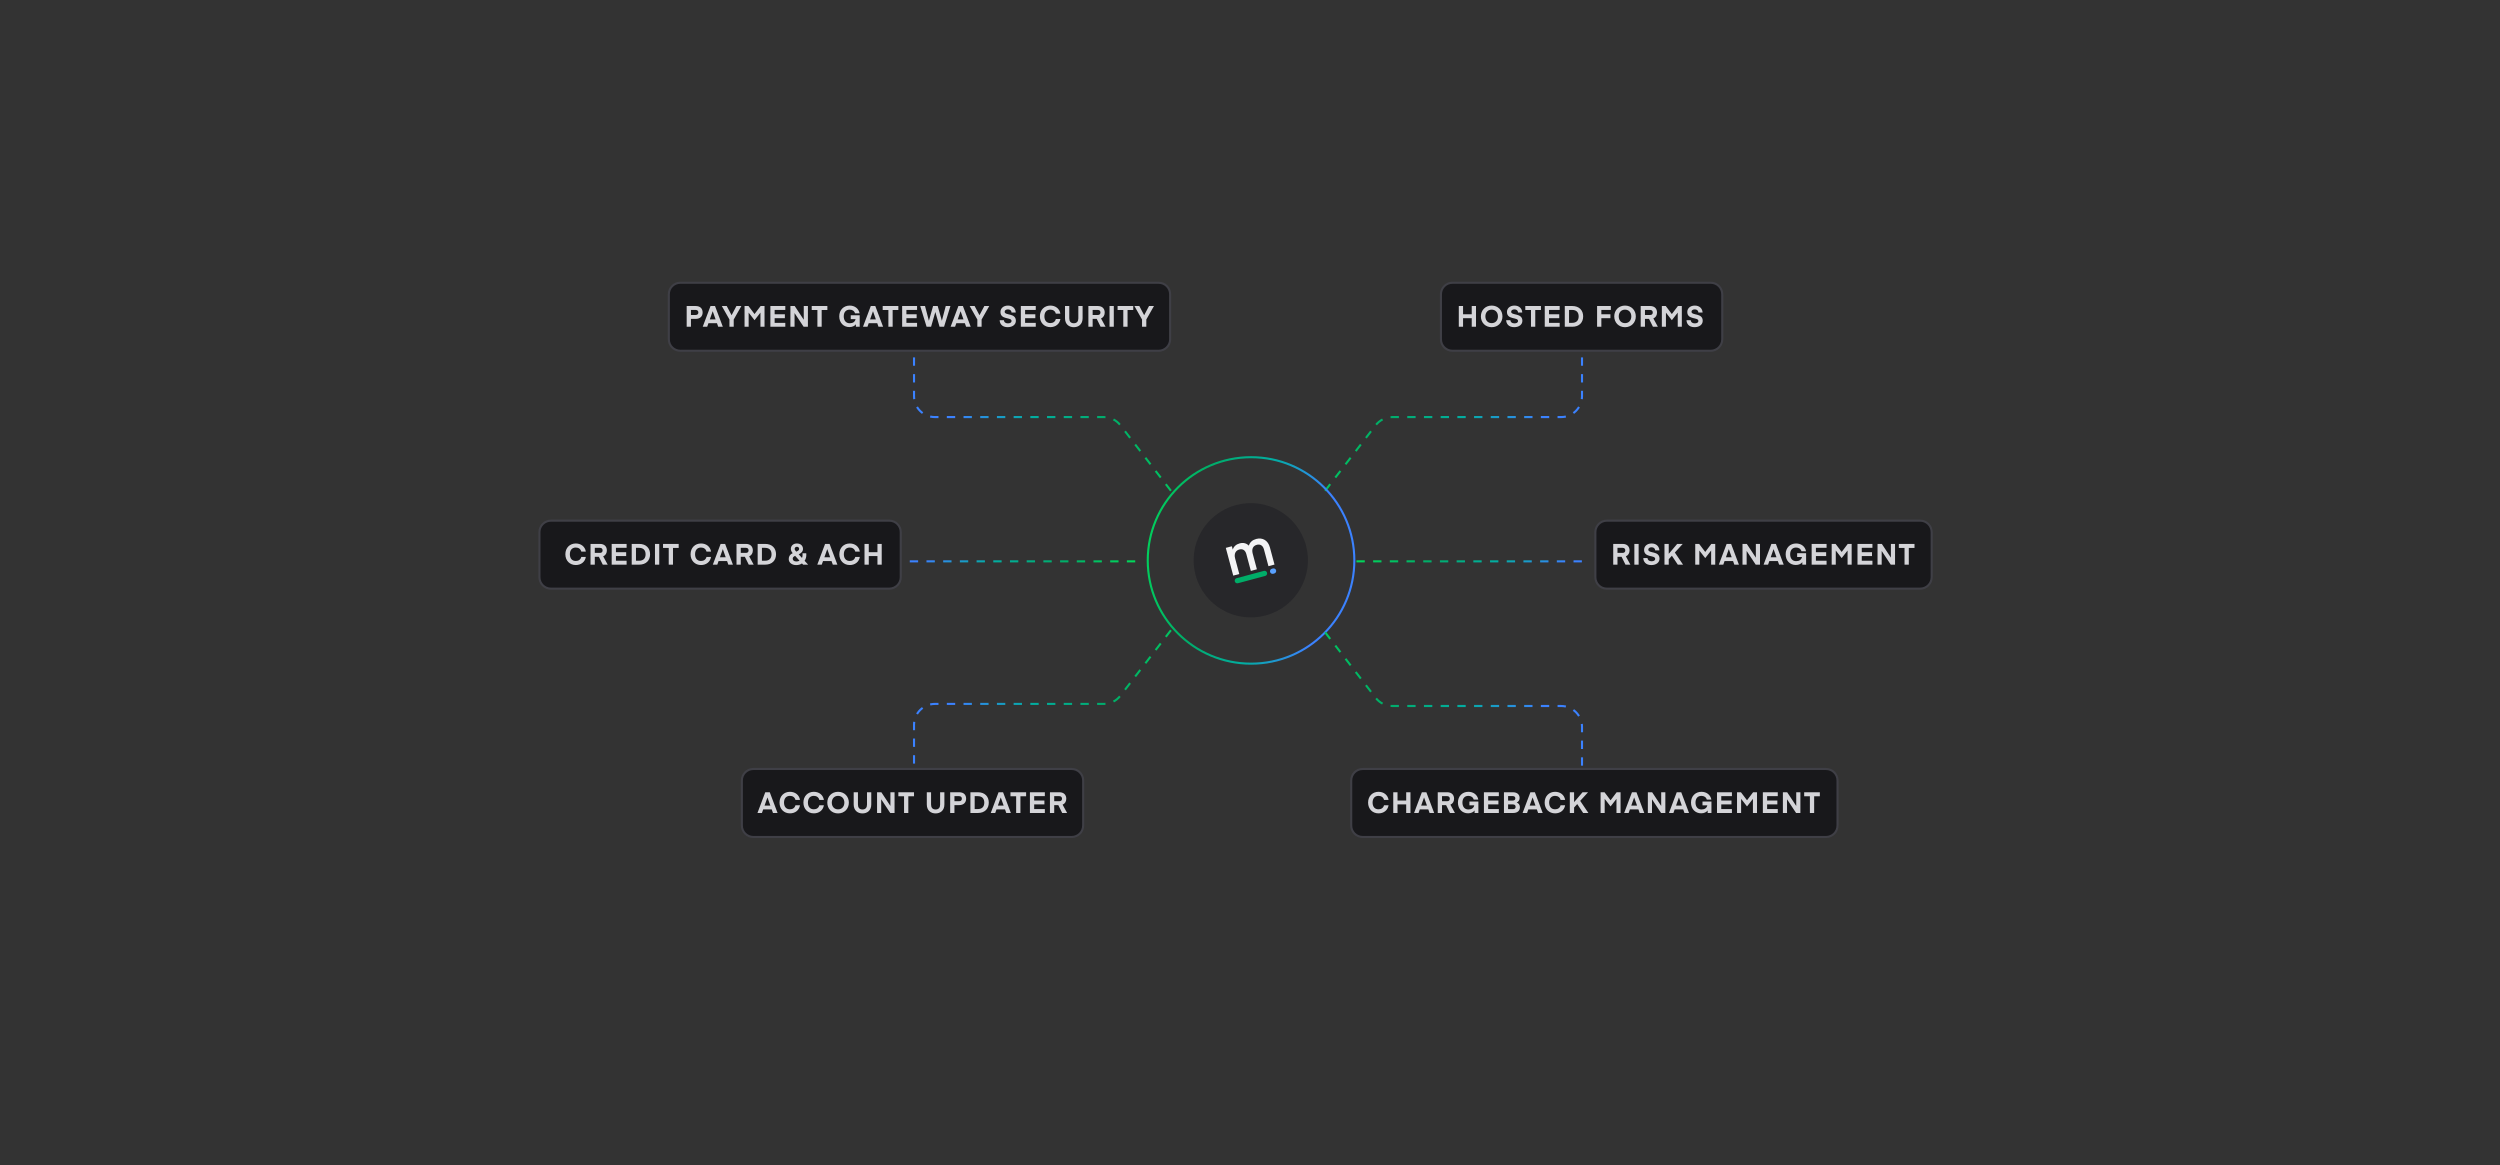 <svg width="500" height="233" viewBox="0 0 500 233" fill="none" xmlns="http://www.w3.org/2000/svg">
<rect x="0" y="0" width="500" height="233" fill="#333333" stroke="none"/>
<path d="M271.285 112.27H317.612" stroke="url(#paint0_linear_27476_135485)" stroke-width="0.417" stroke-dasharray="1.67 1.67"/>
<path d="M227.045 112.27H180.3" stroke="url(#paint1_linear_27476_135485)" stroke-width="0.417" stroke-dasharray="1.67 1.67"/>
<path d="M234.182 98.155L224.065 85.039C223.274 84.015 222.054 83.415 220.76 83.415H186.979C184.674 83.415 182.806 81.546 182.806 79.241V70.534" stroke="url(#paint2_linear_27476_135485)" stroke-width="0.417" stroke-dasharray="1.67 1.67"/>
<path d="M234.182 126.043L224.065 139.159C223.274 140.184 222.054 140.784 220.76 140.784H186.979C184.674 140.784 182.806 142.652 182.806 144.958V153.665" stroke="url(#paint3_linear_27476_135485)" stroke-width="0.417" stroke-dasharray="1.67 1.67"/>
<path d="M265.025 98.155L275.142 85.039C275.933 84.015 277.153 83.415 278.447 83.415H312.228C314.533 83.415 316.402 81.546 316.402 79.241V70.534" stroke="url(#paint4_linear_27476_135485)" stroke-width="0.417" stroke-dasharray="1.67 1.67"/>
<path d="M270.869 112.086C270.869 123.489 261.62 132.733 250.21 132.733C238.8 132.733 229.55 123.489 229.55 112.086C229.55 100.683 238.8 91.439 250.21 91.439C261.62 91.439 270.869 100.683 270.869 112.086Z" stroke="url(#paint5_linear_27476_135485)" stroke-width="0.417"/>
<ellipse cx="11.435" cy="11.429" rx="11.435" ry="11.429" transform="matrix(0.966 -0.259 0.259 0.966 236.152 103.975)" fill="#27272A"/>
<path d="M252.784 114.176L247.311 115.641C247.041 115.714 246.883 115.998 246.957 116.276C247.032 116.554 247.311 116.721 247.581 116.649L253.054 115.183C253.324 115.111 253.482 114.827 253.408 114.548C253.333 114.27 253.054 114.103 252.784 114.176Z" fill="#00AD68"/>
<path d="M254.582 113.694L254.381 113.748C254.103 113.822 253.937 114.108 254.012 114.386C254.087 114.665 254.373 114.83 254.651 114.755L254.853 114.701C255.131 114.627 255.296 114.341 255.221 114.063C255.147 113.784 254.861 113.619 254.582 113.694Z" fill="#59A1FF"/>
<path fill-rule="evenodd" clip-rule="evenodd" d="M251.252 107.788C252.52 107.449 253.609 108.097 253.978 109.473L254.9 112.914L253.69 113.238L252.788 109.875C252.583 109.109 252.046 108.777 251.373 108.958C250.62 109.159 250.284 109.772 250.546 110.749L251.379 113.857L250.169 114.181L249.267 110.818C249.062 110.052 248.554 109.712 247.881 109.893C247.151 110.088 246.766 110.726 247.025 111.692L247.858 114.8L246.648 115.124L245.16 109.574L246.37 109.25L246.551 109.916C246.764 109.276 247.232 108.865 247.939 108.675C248.658 108.483 249.263 108.63 249.769 109.125C249.982 108.438 250.477 107.996 251.252 107.788Z" fill="#F4F4F5"/>
<path d="M265.025 126.461L275.142 139.577C275.933 140.601 277.153 141.201 278.447 141.201H312.228C314.533 141.201 316.402 143.07 316.402 145.375V154.082" stroke="url(#paint6_linear_27476_135485)" stroke-width="0.417" stroke-dasharray="1.67 1.67"/>
<path d="M290.485 56.552H342.154C343.422 56.552 344.45 57.58 344.45 58.848V67.856C344.45 69.124 343.422 70.152 342.154 70.152H290.485C289.217 70.152 288.189 69.124 288.189 67.856V58.848C288.189 57.58 289.217 56.552 290.485 56.552Z" fill="#18181B"/>
<path d="M290.485 56.552H342.154C343.422 56.552 344.45 57.58 344.45 58.848V67.856C344.45 69.124 343.422 70.152 342.154 70.152H290.485C289.217 70.152 288.189 69.124 288.189 67.856V58.848C288.189 57.58 289.217 56.552 290.485 56.552Z" stroke="#3F3F46" stroke-width="0.417"/>
<path d="M295.2 61.203V65.352H294.347V63.64H292.612V65.352H291.759V61.203H292.612V62.857H294.347V61.203H295.2ZM300.49 63.278C300.49 64.522 299.59 65.44 298.334 65.44C297.077 65.44 296.177 64.522 296.177 63.278C296.177 62.033 297.077 61.116 298.334 61.116C299.59 61.116 300.49 62.033 300.49 63.278ZM299.59 63.278C299.59 62.46 299.07 61.928 298.334 61.928C297.597 61.928 297.077 62.46 297.077 63.278C297.077 64.096 297.597 64.627 298.334 64.627C299.07 64.627 299.59 64.096 299.59 63.278ZM302.881 64.674C303.337 64.674 303.611 64.499 303.611 64.195C303.611 63.377 301.391 64.02 301.391 62.395C301.391 61.694 301.946 61.116 302.904 61.116C303.874 61.116 304.424 61.753 304.447 62.501H303.611C303.594 62.138 303.337 61.875 302.893 61.875C302.489 61.875 302.232 62.074 302.232 62.343C302.232 63.173 304.476 62.518 304.476 64.166C304.476 64.908 303.822 65.434 302.834 65.434C301.683 65.434 301.257 64.721 301.233 64.037H302.075C302.098 64.376 302.343 64.674 302.881 64.674ZM308.191 61.203V62.004H307.052V65.352H306.198V62.004H305.059V61.203H308.191ZM311.936 64.569V65.352H308.95V61.203H311.936V61.986H309.803V62.857H311.848V63.64H309.803V64.569H311.936ZM314.447 65.352H312.957V61.203H314.447C315.861 61.203 316.632 62.074 316.632 63.278C316.632 64.481 315.861 65.352 314.447 65.352ZM315.732 63.278C315.732 62.501 315.329 61.986 314.423 61.986H313.81V64.569H314.423C315.329 64.569 315.732 64.055 315.732 63.278ZM320.272 65.352H319.418V61.203H322.17V61.986H320.272V62.857H322.083V63.64H320.272V65.352ZM327.162 63.278C327.162 64.522 326.262 65.44 325.006 65.44C323.75 65.44 322.85 64.522 322.85 63.278C322.85 62.033 323.75 61.116 325.006 61.116C326.262 61.116 327.162 62.033 327.162 63.278ZM326.262 63.278C326.262 62.46 325.742 61.928 325.006 61.928C324.27 61.928 323.75 62.46 323.75 63.278C323.75 64.096 324.27 64.627 325.006 64.627C325.742 64.627 326.262 64.096 326.262 63.278ZM331.575 65.352H330.588L329.811 63.78H328.993V65.352H328.14V61.203H330.021C330.927 61.203 331.406 61.741 331.406 62.501C331.406 63.05 331.155 63.488 330.67 63.687L331.575 65.352ZM330.553 62.501C330.553 62.197 330.378 61.986 330.021 61.986H328.993V62.997H330.021C330.378 62.997 330.553 62.804 330.553 62.501ZM333.152 61.203L334.367 62.81L335.583 61.203H336.366V65.352H335.548V62.524L334.379 64.026H334.356L333.187 62.524V65.352H332.369V61.203H333.152ZM338.948 64.674C339.404 64.674 339.679 64.499 339.679 64.195C339.679 63.377 337.458 64.02 337.458 62.395C337.458 61.694 338.013 61.116 338.972 61.116C339.942 61.116 340.491 61.753 340.514 62.501H339.679C339.661 62.138 339.404 61.875 338.96 61.875C338.557 61.875 338.3 62.074 338.3 62.343C338.3 63.173 340.543 62.518 340.543 64.166C340.543 64.908 339.889 65.434 338.901 65.434C337.75 65.434 337.324 64.721 337.3 64.037H338.142C338.165 64.376 338.411 64.674 338.948 64.674Z" fill="#D4D4D8"/>
<path d="M321.369 104.132H384.039C385.307 104.132 386.334 105.16 386.334 106.427V115.436C386.334 116.703 385.307 117.731 384.039 117.731H321.369C320.102 117.731 319.074 116.703 319.074 115.436V106.427C319.074 105.16 320.102 104.132 321.369 104.132Z" fill="#18181B"/>
<path d="M321.369 104.132H384.039C385.307 104.132 386.334 105.16 386.334 106.427V115.436C386.334 116.703 385.307 117.731 384.039 117.731H321.369C320.102 117.731 319.074 116.703 319.074 115.436V106.427C319.074 105.16 320.102 104.132 321.369 104.132Z" stroke="#3F3F46" stroke-width="0.417"/>
<path d="M326.079 112.931H325.092L324.314 111.36H323.496V112.931H322.643V108.783H324.525C325.43 108.783 325.91 109.32 325.91 110.08C325.91 110.629 325.658 111.067 325.173 111.266L326.079 112.931ZM325.056 110.08C325.056 109.776 324.881 109.566 324.525 109.566H323.496V110.577H324.525C324.881 110.577 325.056 110.384 325.056 110.08ZM327.726 108.783V112.931H326.873V108.783H327.726ZM330.308 112.254C330.764 112.254 331.038 112.078 331.038 111.774C331.038 110.956 328.818 111.599 328.818 109.975C328.818 109.274 329.373 108.695 330.331 108.695C331.301 108.695 331.85 109.332 331.874 110.08H331.038C331.021 109.718 330.764 109.455 330.32 109.455C329.916 109.455 329.659 109.653 329.659 109.922C329.659 110.752 331.903 110.098 331.903 111.745C331.903 112.487 331.249 113.013 330.261 113.013C329.11 113.013 328.683 112.3 328.66 111.617H329.501C329.525 111.956 329.77 112.254 330.308 112.254ZM336.611 112.931H335.559L334.379 111.149L333.748 111.839V112.931H332.895V108.783H333.748V110.758C333.748 110.758 334.058 110.436 335.437 108.783H336.547L334.969 110.507L336.611 112.931ZM339.831 108.783L341.047 110.39L342.262 108.783H343.045V112.931H342.227V110.103L341.058 111.605H341.035L339.866 110.103V112.931H339.048V108.783H339.831ZM344.658 112.931H343.764L345.324 108.783H346.224L347.784 112.931H346.866L346.615 112.219H344.909L344.658 112.931ZM345.768 109.835H345.756L345.184 111.453H346.34L345.768 109.835ZM349.33 110.191V112.931H348.5V108.783H349.359L351.17 111.523V108.783H352V112.931H351.141L349.33 110.191ZM353.613 112.931H352.719L354.279 108.783H355.179L356.739 112.931H355.822L355.57 112.219H353.864L353.613 112.931ZM354.723 109.835H354.711L354.139 111.453H355.296L354.723 109.835ZM361.221 110.635V112.931H360.462V112.429C360.222 112.768 359.766 112.996 359.159 112.996C358.002 112.996 357.131 112.148 357.131 110.851C357.131 109.554 358.025 108.695 359.217 108.695C360.228 108.695 361.023 109.279 361.204 110.249H360.286C360.152 109.77 359.749 109.507 359.217 109.507C358.458 109.507 358.031 110.033 358.031 110.851C358.031 111.669 358.469 112.23 359.217 112.23C359.848 112.23 360.281 111.961 360.397 111.401H359.428V110.635H361.221ZM365.315 112.148V112.931H362.329V108.783H365.315V109.566H363.182V110.436H365.228V111.219H363.182V112.148H365.315ZM367.119 108.783L368.335 110.39L369.55 108.783H370.333V112.931H369.515V110.103L368.346 111.605H368.323L367.154 110.103V112.931H366.336V108.783H367.119ZM374.487 112.148V112.931H371.501V108.783H374.487V109.566H372.355V110.436H374.4V111.219H372.355V112.148H374.487ZM376.338 110.191V112.931H375.508V108.783H376.367L378.179 111.523V108.783H379.008V112.931H378.149L376.338 110.191ZM382.9 108.783V109.583H381.76V112.931H380.907V109.583H379.768V108.783H382.9Z" fill="#D4D4D8"/>
<path d="M150.668 153.798H214.338C215.605 153.798 216.633 154.826 216.633 156.093V165.102C216.633 166.37 215.605 167.397 214.338 167.397H150.668C149.4 167.397 148.373 166.37 148.373 165.102V156.093C148.373 154.826 149.4 153.798 150.668 153.798Z" fill="#18181B"/>
<path d="M150.668 153.798H214.338C215.605 153.798 216.633 154.826 216.633 156.093V165.102C216.633 166.37 215.605 167.397 214.338 167.397H150.668C149.4 167.397 148.373 166.37 148.373 165.102V156.093C148.373 154.826 149.4 153.798 150.668 153.798Z" stroke="#3F3F46" stroke-width="0.417"/>
<path d="M152.386 162.598H151.492L153.052 158.449H153.952L155.512 162.598H154.595L154.344 161.885H152.637L152.386 162.598ZM153.496 159.501H153.485L152.912 161.119H154.069L153.496 159.501ZM155.905 160.517C155.905 159.22 156.799 158.361 157.99 158.361C159.025 158.361 159.843 158.975 160.001 159.986H159.089C158.966 159.466 158.546 159.173 157.99 159.173C157.231 159.173 156.804 159.699 156.804 160.517C156.804 161.335 157.231 161.861 157.99 161.861C158.546 161.861 158.966 161.569 159.089 161.049H160.001C159.843 162.06 159.025 162.673 157.99 162.673C156.799 162.673 155.905 161.815 155.905 160.517ZM160.682 160.517C160.682 159.22 161.576 158.361 162.768 158.361C163.802 158.361 164.62 158.975 164.778 159.986H163.866C163.743 159.466 163.323 159.173 162.768 159.173C162.008 159.173 161.582 159.699 161.582 160.517C161.582 161.335 162.008 161.861 162.768 161.861C163.323 161.861 163.743 161.569 163.866 161.049H164.778C164.62 162.06 163.802 162.673 162.768 162.673C161.576 162.673 160.682 161.815 160.682 160.517ZM169.771 160.523C169.771 161.768 168.871 162.685 167.615 162.685C166.359 162.685 165.459 161.768 165.459 160.523C165.459 159.279 166.359 158.361 167.615 158.361C168.871 158.361 169.771 159.279 169.771 160.523ZM168.871 160.523C168.871 159.705 168.351 159.173 167.615 159.173C166.879 159.173 166.359 159.705 166.359 160.523C166.359 161.341 166.879 161.873 167.615 161.873C168.351 161.873 168.871 161.341 168.871 160.523ZM172.495 162.685C171.555 162.685 170.737 162.113 170.737 160.891V158.449H171.59V160.915C171.59 161.499 171.87 161.896 172.495 161.896C173.121 161.896 173.401 161.499 173.401 160.915V158.449H174.254V160.891C174.254 162.113 173.436 162.685 172.495 162.685ZM176.241 159.857V162.598H175.411V158.449H176.27L178.082 161.189V158.449H178.911V162.598H178.052L176.241 159.857ZM182.803 158.449V159.249H181.664V162.598H180.811V159.249H179.671V158.449H182.803ZM187.119 162.685C186.178 162.685 185.36 162.113 185.36 160.891V158.449H186.213V160.915C186.213 161.499 186.494 161.896 187.119 161.896C187.744 161.896 188.025 161.499 188.025 160.915V158.449H188.878V160.891C188.878 162.113 188.06 162.685 187.119 162.685ZM190.888 160.243H191.811C192.203 160.243 192.372 160.038 192.372 159.74C192.372 159.442 192.203 159.232 191.811 159.232H190.888V160.243ZM190.888 161.026V162.598H190.035V158.449H191.811C192.811 158.449 193.225 159.016 193.225 159.74C193.225 160.465 192.775 161.026 191.811 161.026H190.888ZM195.572 162.598H194.082V158.449H195.572C196.986 158.449 197.757 159.32 197.757 160.523C197.757 161.727 196.986 162.598 195.572 162.598ZM196.857 160.523C196.857 159.746 196.454 159.232 195.548 159.232H194.935V161.815H195.548C196.454 161.815 196.857 161.3 196.857 160.523ZM199.046 162.598H198.152L199.712 158.449H200.612L202.172 162.598H201.255L201.004 161.885H199.298L199.046 162.598ZM200.157 159.501H200.145L199.572 161.119H200.729L200.157 159.501ZM205.224 158.449V159.249H204.084V162.598H203.231V159.249H202.092V158.449H205.224ZM208.968 161.815V162.598H205.983V158.449H208.968V159.232H206.836V160.103H208.881V160.886H206.836V161.815H208.968ZM213.425 162.598H212.438L211.661 161.026H210.842V162.598H209.989V158.449H211.871C212.777 158.449 213.256 158.987 213.256 159.746C213.256 160.295 213.004 160.734 212.519 160.932L213.425 162.598ZM212.403 159.746C212.403 159.442 212.227 159.232 211.871 159.232H210.842V160.243H211.871C212.227 160.243 212.403 160.05 212.403 159.746Z" fill="#D4D4D8"/>
<path d="M272.537 153.798H365.207C366.475 153.798 367.502 154.826 367.502 156.093V165.102C367.502 166.37 366.475 167.397 365.207 167.397H272.537C271.27 167.397 270.242 166.37 270.242 165.102V156.093C270.242 154.826 271.27 153.798 272.537 153.798Z" fill="#18181B"/>
<path d="M272.537 153.798H365.207C366.475 153.798 367.502 154.826 367.502 156.093V165.102C367.502 166.37 366.475 167.397 365.207 167.397H272.537C271.27 167.397 270.242 166.37 270.242 165.102V156.093C270.242 154.826 271.27 153.798 272.537 153.798Z" stroke="#3F3F46" stroke-width="0.417"/>
<path d="M273.618 160.518C273.618 159.22 274.512 158.361 275.704 158.361C276.739 158.361 277.557 158.975 277.714 159.986H276.803C276.68 159.466 276.26 159.174 275.704 159.174C274.945 159.174 274.518 159.699 274.518 160.518C274.518 161.336 274.945 161.861 275.704 161.861C276.26 161.861 276.68 161.569 276.803 161.049H277.714C277.557 162.06 276.739 162.674 275.704 162.674C274.512 162.674 273.618 161.815 273.618 160.518ZM282.093 158.449V162.598H281.24V160.886H279.504V162.598H278.651V158.449H279.504V160.103H281.24V158.449H282.093ZM283.707 162.598H282.813L284.373 158.449H285.273L286.833 162.598H285.916L285.664 161.885H283.958L283.707 162.598ZM284.817 159.501H284.805L284.233 161.119H285.39L284.817 159.501ZM290.985 162.598H289.998L289.22 161.026H288.402V162.598H287.549V158.449H289.431C290.336 158.449 290.816 158.987 290.816 159.746C290.816 160.295 290.564 160.734 290.079 160.932L290.985 162.598ZM289.963 159.746C289.963 159.442 289.787 159.232 289.431 159.232H288.402V160.243H289.431C289.787 160.243 289.963 160.05 289.963 159.746ZM295.676 160.301V162.598H294.916V162.095C294.677 162.434 294.221 162.662 293.613 162.662C292.457 162.662 291.586 161.815 291.586 160.518C291.586 159.22 292.48 158.361 293.672 158.361C294.683 158.361 295.477 158.946 295.659 159.916H294.741C294.607 159.437 294.204 159.174 293.672 159.174C292.912 159.174 292.486 159.699 292.486 160.518C292.486 161.336 292.924 161.896 293.672 161.896C294.303 161.896 294.735 161.628 294.852 161.067H293.882V160.301H295.676ZM299.77 161.815V162.598H296.784V158.449H299.77V159.232H297.637V160.103H299.682V160.886H297.637V161.815H299.77ZM302.62 162.598H300.791V158.449H302.544C303.496 158.449 303.923 158.957 303.923 159.588C303.923 160.021 303.701 160.348 303.344 160.506C303.724 160.652 303.981 160.979 303.981 161.423C303.981 162.136 303.52 162.598 302.62 162.598ZM302.596 160.886H301.621V161.832H302.596C302.959 161.832 303.122 161.651 303.122 161.359C303.122 161.078 302.959 160.886 302.596 160.886ZM302.538 159.215H301.621V160.114H302.538C302.865 160.114 303.064 159.962 303.064 159.664C303.064 159.419 302.912 159.215 302.538 159.215ZM305.413 162.598H304.519L306.079 158.449H306.979L308.539 162.598H307.622L307.371 161.885H305.664L305.413 162.598ZM306.523 159.501H306.512L305.939 161.119H307.096L306.523 159.501ZM308.931 160.518C308.931 159.22 309.825 158.361 311.017 158.361C312.052 158.361 312.87 158.975 313.027 159.986H312.116C311.993 159.466 311.572 159.174 311.017 159.174C310.258 159.174 309.831 159.699 309.831 160.518C309.831 161.336 310.258 161.861 311.017 161.861C311.572 161.861 311.993 161.569 312.116 161.049H313.027C312.87 162.06 312.052 162.674 311.017 162.674C309.825 162.674 308.931 161.815 308.931 160.518ZM317.68 162.598H316.629L315.448 160.816L314.817 161.505V162.598H313.964V158.449H314.817V160.424C314.817 160.424 315.127 160.103 316.506 158.449H317.616L316.038 160.173L317.68 162.598ZM320.901 158.449L322.116 160.056L323.331 158.449H324.114V162.598H323.296V159.77L322.128 161.271H322.104L320.936 159.77V162.598H320.118V158.449H320.901ZM325.727 162.598H324.833L326.393 158.449H327.293L328.853 162.598H327.936L327.684 161.885H325.978L325.727 162.598ZM326.837 159.501H326.825L326.253 161.119H327.41L326.837 159.501ZM330.399 159.857V162.598H329.569V158.449H330.428L332.24 161.189V158.449H333.069V162.598H332.21L330.399 159.857ZM334.682 162.598H333.788L335.348 158.449H336.248L337.808 162.598H336.891L336.64 161.885H334.933L334.682 162.598ZM335.792 159.501H335.781L335.208 161.119H336.365L335.792 159.501ZM342.291 160.301V162.598H341.531V162.095C341.291 162.434 340.836 162.662 340.228 162.662C339.071 162.662 338.2 161.815 338.2 160.518C338.2 159.22 339.094 158.361 340.286 158.361C341.297 158.361 342.092 158.946 342.273 159.916H341.356C341.221 159.437 340.818 159.174 340.286 159.174C339.527 159.174 339.1 159.699 339.1 160.518C339.1 161.336 339.538 161.896 340.286 161.896C340.917 161.896 341.35 161.628 341.467 161.067H340.497V160.301H342.291ZM346.384 161.815V162.598H343.399V158.449H346.384V159.232H344.252V160.103H346.297V160.886H344.252V161.815H346.384ZM348.188 158.449L349.404 160.056L350.619 158.449H351.402V162.598H350.584V159.77L349.415 161.271H349.392L348.223 159.77V162.598H347.405V158.449H348.188ZM355.556 161.815V162.598H352.571V158.449H355.556V159.232H353.424V160.103H355.469V160.886H353.424V161.815H355.556ZM357.407 159.857V162.598H356.577V158.449H357.436L359.248 161.189V158.449H360.077V162.598H359.219L357.407 159.857ZM363.969 158.449V159.25H362.83V162.598H361.977V159.25H360.837V158.449H363.969Z" fill="#D4D4D8"/>
<path d="M136.061 56.552H231.73C232.998 56.552 234.026 57.58 234.026 58.848V67.856C234.026 69.124 232.998 70.152 231.73 70.152H136.061C134.793 70.152 133.765 69.124 133.765 67.856V58.848C133.765 57.58 134.793 56.552 136.061 56.552Z" fill="#18181B"/>
<path d="M136.061 56.552H231.73C232.998 56.552 234.026 57.58 234.026 58.848V67.856C234.026 69.124 232.998 70.152 231.73 70.152H136.061C134.793 70.152 133.765 69.124 133.765 67.856V58.848C133.765 57.58 134.793 56.552 136.061 56.552Z" stroke="#3F3F46" stroke-width="0.417"/>
<path d="M138.188 62.997H139.111C139.502 62.997 139.672 62.793 139.672 62.495C139.672 62.197 139.502 61.986 139.111 61.986H138.188V62.997ZM138.188 63.78V65.352H137.335V61.203H139.111C140.11 61.203 140.525 61.77 140.525 62.495C140.525 63.219 140.075 63.78 139.111 63.78H138.188ZM141.438 65.352H140.544L142.104 61.203H143.003L144.564 65.352H143.646L143.395 64.639H141.689L141.438 65.352ZM142.548 62.255H142.536L141.963 63.874H143.12L142.548 62.255ZM147.288 61.203H148.275L146.744 63.903V65.352H145.891V63.903L144.36 61.203H145.348L146.312 63.032H146.323L147.288 61.203ZM149.693 61.203L150.908 62.81L152.124 61.203H152.907V65.352H152.089V62.524L150.92 64.026H150.897L149.728 62.524V65.352H148.91V61.203H149.693ZM157.061 64.569V65.352H154.075V61.203H157.061V61.986H154.928V62.857H156.974V63.64H154.928V64.569H157.061ZM158.912 62.612V65.352H158.082V61.203H158.941L160.752 63.944V61.203H161.582V65.352H160.723L158.912 62.612ZM165.474 61.203V62.004H164.334V65.352H163.481V62.004H162.342V61.203H165.474ZM171.94 63.056V65.352H171.181V64.85C170.941 65.188 170.485 65.416 169.878 65.416C168.721 65.416 167.85 64.569 167.85 63.272C167.85 61.975 168.744 61.116 169.936 61.116C170.947 61.116 171.741 61.7 171.923 62.67H171.005C170.871 62.191 170.468 61.928 169.936 61.928C169.176 61.928 168.75 62.454 168.75 63.272C168.75 64.09 169.188 64.651 169.936 64.651C170.567 64.651 170.999 64.382 171.116 63.821H170.146V63.056H171.94ZM173.492 65.352H172.598L174.158 61.203H175.058L176.618 65.352H175.701L175.45 64.639H173.744L173.492 65.352ZM174.602 62.255H174.591L174.018 63.874H175.175L174.602 62.255ZM179.67 61.203V62.004H178.53V65.352H177.677V62.004H176.538V61.203H179.67ZM183.414 64.569V65.352H180.429V61.203H183.414V61.986H181.282V62.857H183.327V63.64H181.282V64.569H183.414ZM187.059 62.419L186.217 65.352H185.318L184.044 61.203H185.002L185.773 64.137H185.785L186.615 61.203H187.538L188.368 64.137H188.379L189.151 61.203H190.086L188.812 65.352H187.912L187.071 62.419H187.059ZM191.015 65.352H190.121L191.681 61.203H192.581L194.141 65.352H193.223L192.972 64.639H191.266L191.015 65.352ZM192.125 62.255H192.113L191.541 63.874H192.697L192.125 62.255ZM196.865 61.203H197.852L196.321 63.903V65.352H195.468V63.903L193.937 61.203H194.925L195.889 63.032H195.901L196.865 61.203ZM201.58 64.674C202.036 64.674 202.31 64.499 202.31 64.195C202.31 63.377 200.09 64.02 200.09 62.395C200.09 61.694 200.645 61.116 201.603 61.116C202.573 61.116 203.123 61.753 203.146 62.501H202.31C202.293 62.138 202.036 61.875 201.592 61.875C201.189 61.875 200.931 62.074 200.931 62.343C200.931 63.173 203.175 62.518 203.175 64.166C203.175 64.908 202.521 65.434 201.533 65.434C200.382 65.434 199.956 64.721 199.932 64.037H200.774C200.797 64.376 201.042 64.674 201.58 64.674ZM207.153 64.569V65.352H204.167V61.203H207.153V61.986H205.02V62.857H207.065V63.64H205.02V64.569H207.153ZM207.981 63.272C207.981 61.975 208.875 61.116 210.067 61.116C211.101 61.116 211.919 61.729 212.077 62.74H211.166C211.043 62.22 210.622 61.928 210.067 61.928C209.308 61.928 208.881 62.454 208.881 63.272C208.881 64.09 209.308 64.616 210.067 64.616C210.622 64.616 211.043 64.324 211.166 63.804H212.077C211.919 64.814 211.101 65.428 210.067 65.428C208.875 65.428 207.981 64.569 207.981 63.272ZM214.761 65.44C213.82 65.44 213.002 64.867 213.002 63.646V61.203H213.855V63.669C213.855 64.254 214.136 64.651 214.761 64.651C215.386 64.651 215.667 64.254 215.667 63.669V61.203H216.52V63.646C216.52 64.867 215.702 65.44 214.761 65.44ZM221.113 65.352H220.125L219.348 63.78H218.53V65.352H217.677V61.203H219.558C220.464 61.203 220.943 61.741 220.943 62.501C220.943 63.05 220.692 63.488 220.207 63.687L221.113 65.352ZM220.09 62.501C220.09 62.197 219.915 61.986 219.558 61.986H218.53V62.997H219.558C219.915 62.997 220.09 62.804 220.09 62.501ZM222.759 61.203V65.352H221.906V61.203H222.759ZM226.65 61.203V62.004H225.511V65.352H224.658V62.004H223.518V61.203H226.65ZM229.805 61.203H230.792L229.262 63.903V65.352H228.408V63.903L226.878 61.203H227.865L228.829 63.032H228.841L229.805 61.203Z" fill="#D4D4D8"/>
<path d="M110.184 104.132H177.853C179.121 104.132 180.149 105.16 180.149 106.427V115.436C180.149 116.703 179.121 117.731 177.853 117.731H110.184C108.916 117.731 107.888 116.703 107.888 115.436V106.427C107.888 105.16 108.916 104.132 110.184 104.132Z" fill="#18181B"/>
<path d="M110.184 104.132H177.853C179.121 104.132 180.149 105.16 180.149 106.427V115.436C180.149 116.703 179.121 117.731 177.853 117.731H110.184C108.916 117.731 107.888 116.703 107.888 115.436V106.427C107.888 105.16 108.916 104.132 110.184 104.132Z" stroke="#3F3F46" stroke-width="0.417"/>
<path d="M113.073 110.851C113.073 109.554 113.967 108.695 115.159 108.695C116.193 108.695 117.011 109.309 117.169 110.32H116.257C116.135 109.8 115.714 109.507 115.159 109.507C114.399 109.507 113.973 110.033 113.973 110.851C113.973 111.669 114.399 112.195 115.159 112.195C115.714 112.195 116.135 111.903 116.257 111.383H117.169C117.011 112.394 116.193 113.007 115.159 113.007C113.967 113.007 113.073 112.148 113.073 110.851ZM121.541 112.931H120.554L119.777 111.36H118.959V112.931H118.106V108.783H119.987C120.893 108.783 121.372 109.32 121.372 110.08C121.372 110.629 121.121 111.067 120.636 111.266L121.541 112.931ZM120.519 110.08C120.519 109.776 120.344 109.566 119.987 109.566H118.959V110.577H119.987C120.344 110.577 120.519 110.384 120.519 110.08ZM125.321 112.148V112.931H122.335V108.783H125.321V109.566H123.188V110.436H125.233V111.219H123.188V112.148H125.321ZM127.832 112.931H126.342V108.783H127.832C129.246 108.783 130.017 109.653 130.017 110.857C130.017 112.061 129.246 112.931 127.832 112.931ZM129.117 110.857C129.117 110.08 128.714 109.566 127.809 109.566H127.195V112.148H127.809C128.714 112.148 129.117 111.634 129.117 110.857ZM131.847 108.783V112.931H130.994V108.783H131.847ZM135.738 108.783V109.583H134.598V112.931H133.745V109.583H132.606V108.783H135.738ZM138.114 110.851C138.114 109.554 139.008 108.695 140.2 108.695C141.234 108.695 142.052 109.309 142.21 110.32H141.298C141.175 109.8 140.755 109.507 140.2 109.507C139.44 109.507 139.014 110.033 139.014 110.851C139.014 111.669 139.44 112.195 140.2 112.195C140.755 112.195 141.175 111.903 141.298 111.383H142.21C142.052 112.394 141.234 113.007 140.2 113.007C139.008 113.007 138.114 112.148 138.114 110.851ZM143.459 112.931H142.565L144.125 108.783H145.025L146.585 112.931H145.668L145.417 112.219H143.711L143.459 112.931ZM144.57 109.835H144.558L143.985 111.453H145.142L144.57 109.835ZM150.737 112.931H149.75L148.973 111.36H148.155V112.931H147.302V108.783H149.183C150.089 108.783 150.568 109.32 150.568 110.08C150.568 110.629 150.317 111.067 149.832 111.266L150.737 112.931ZM149.715 110.08C149.715 109.776 149.54 109.566 149.183 109.566H148.155V110.577H149.183C149.54 110.577 149.715 110.384 149.715 110.08ZM153.021 112.931H151.531V108.783H153.021C154.435 108.783 155.206 109.653 155.206 110.857C155.206 112.061 154.435 112.931 153.021 112.931ZM154.307 110.857C154.307 110.08 153.903 109.566 152.998 109.566H152.384V112.148H152.998C153.903 112.148 154.307 111.634 154.307 110.857ZM158.168 109.776C158.168 109.221 158.583 108.695 159.383 108.695C160.184 108.695 160.599 109.221 160.599 109.776C160.599 110.302 160.248 110.635 159.74 110.863L160.4 111.587C160.476 111.412 160.517 111.214 160.517 110.986C160.517 110.799 160.494 110.653 160.494 110.653H161.247C161.247 110.653 161.265 110.816 161.265 110.974C161.265 111.43 161.142 111.833 160.92 112.16L161.627 112.931H160.622L160.4 112.686C160.079 112.902 159.687 113.019 159.255 113.019C158.384 113.019 157.747 112.546 157.747 111.804C157.747 111.284 157.987 110.875 158.542 110.629C158.343 110.413 158.168 110.109 158.168 109.776ZM159.278 112.295C159.512 112.295 159.722 112.242 159.903 112.143L159.027 111.173C158.688 111.325 158.548 111.482 158.548 111.745C158.548 112.049 158.799 112.295 159.278 112.295ZM158.933 109.776C158.933 109.957 159.068 110.127 159.202 110.273L159.249 110.325L159.418 110.249C159.582 110.179 159.833 110.039 159.833 109.776C159.833 109.548 159.658 109.355 159.383 109.355C159.109 109.355 158.933 109.542 158.933 109.776ZM164.351 112.931H163.457L165.017 108.783H165.917L167.477 112.931H166.559L166.308 112.219H164.602L164.351 112.931ZM165.461 109.835H165.449L164.876 111.453H166.033L165.461 109.835ZM167.869 110.851C167.869 109.554 168.763 108.695 169.955 108.695C170.989 108.695 171.807 109.309 171.965 110.32H171.053C170.931 109.8 170.51 109.507 169.955 109.507C169.195 109.507 168.769 110.033 168.769 110.851C168.769 111.669 169.195 112.195 169.955 112.195C170.51 112.195 170.931 111.903 171.053 111.383H171.965C171.807 112.394 170.989 113.007 169.955 113.007C168.763 113.007 167.869 112.148 167.869 110.851ZM176.343 108.783V112.931H175.49V111.219H173.755V112.931H172.902V108.783H173.755V110.436H175.49V108.783H176.343Z" fill="#D4D4D8"/>
<defs>
<linearGradient id="paint0_linear_27476_135485" x1="271.269" y1="112.334" x2="272.185" y2="118.441" gradientUnits="userSpaceOnUse">
<stop stop-color="#01D75A"/>
<stop offset="0.333" stop-color="#00AD68"/>
<stop offset="0.667" stop-color="#02ADA1"/>
<stop offset="1" stop-color="#3B82FF"/>
</linearGradient>
<linearGradient id="paint1_linear_27476_135485" x1="227.061" y1="112.207" x2="226.153" y2="106.098" gradientUnits="userSpaceOnUse">
<stop stop-color="#01D75A"/>
<stop offset="0.333" stop-color="#00AD68"/>
<stop offset="0.667" stop-color="#02ADA1"/>
<stop offset="1" stop-color="#3B82FF"/>
</linearGradient>
<linearGradient id="paint2_linear_27476_135485" x1="234.199" y1="72.296" x2="191.126" y2="83.823" gradientUnits="userSpaceOnUse">
<stop stop-color="#01D75A"/>
<stop offset="0.333" stop-color="#00AD68"/>
<stop offset="0.667" stop-color="#02ADA1"/>
<stop offset="1" stop-color="#3B82FF"/>
</linearGradient>
<linearGradient id="paint3_linear_27476_135485" x1="234.199" y1="151.903" x2="191.126" y2="140.375" gradientUnits="userSpaceOnUse">
<stop stop-color="#01D75A"/>
<stop offset="0.333" stop-color="#00AD68"/>
<stop offset="0.667" stop-color="#02ADA1"/>
<stop offset="1" stop-color="#3B82FF"/>
</linearGradient>
<linearGradient id="paint4_linear_27476_135485" x1="265.008" y1="72.296" x2="308.081" y2="83.823" gradientUnits="userSpaceOnUse">
<stop stop-color="#01D75A"/>
<stop offset="0.333" stop-color="#00AD68"/>
<stop offset="0.667" stop-color="#02ADA1"/>
<stop offset="1" stop-color="#3B82FF"/>
</linearGradient>
<linearGradient id="paint5_linear_27476_135485" x1="229.327" y1="93.89" x2="266.063" y2="99.179" gradientUnits="userSpaceOnUse">
<stop stop-color="#01D75A"/>
<stop offset="0.333" stop-color="#00AD68"/>
<stop offset="0.667" stop-color="#02ADA1"/>
<stop offset="1" stop-color="#3B82FF"/>
</linearGradient>
<linearGradient id="paint6_linear_27476_135485" x1="265.008" y1="152.321" x2="308.081" y2="140.793" gradientUnits="userSpaceOnUse">
<stop stop-color="#01D75A"/>
<stop offset="0.333" stop-color="#00AD68"/>
<stop offset="0.667" stop-color="#02ADA1"/>
<stop offset="1" stop-color="#3B82FF"/>
</linearGradient>
</defs>
</svg>
